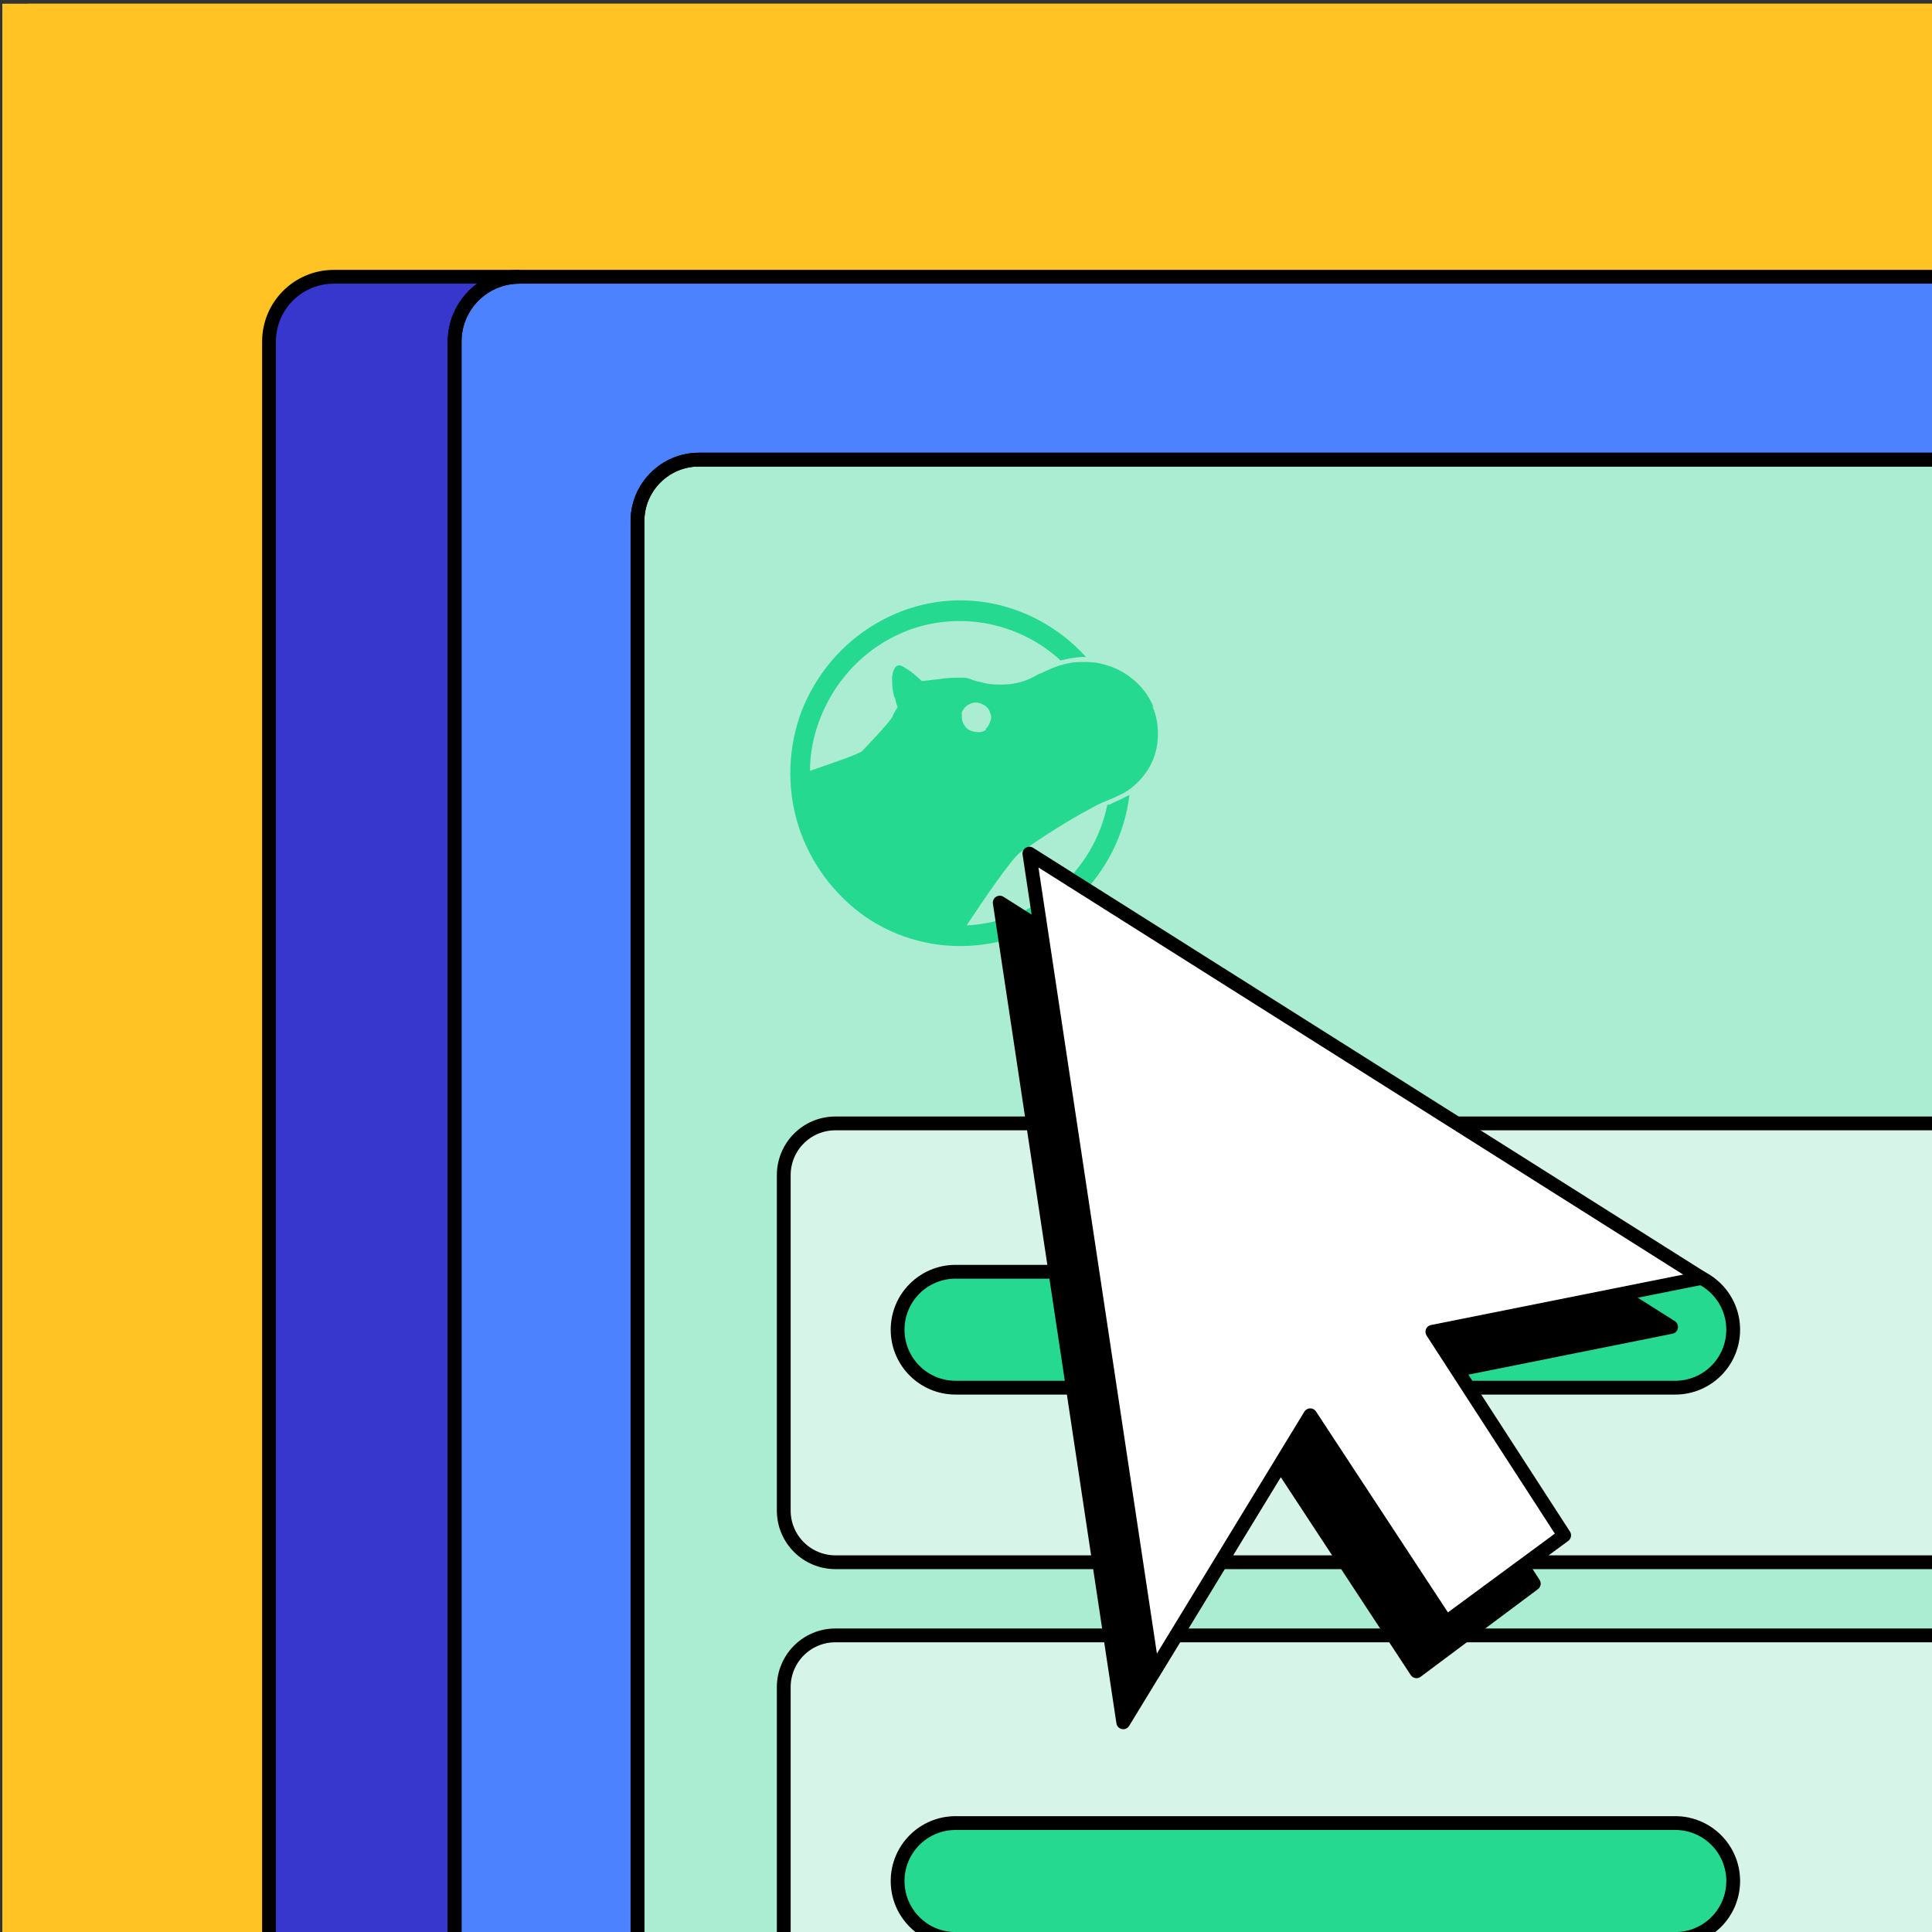 <svg xmlns="http://www.w3.org/2000/svg" width="280" height="280" viewBox="0 0 280 280" fill="none">
<rect x="0" y="0" width="280" height="280" fill="#333333" stroke="none"/>
<g clip-path="url(#clip0_11886_67759)">
<path d="M280.116 0.215H0.336V280.412H280.116V0.215Z" fill="#FFC424"/>
<g clip-path="url(#clip1_11886_67759)">

<path d="M286.688 0H1.088V284.812H286.688V-4.288Z" fill="#FFC424"/>
<mask id="mask0_11886_67759" style="mask-type:luminance" maskUnits="userSpaceOnUse" x="1" y="-4" width="287" height="290">
<path d="M287.188 -3.688H1.588V285.412H287.188V-3.688Z" fill="white"/>
</mask>
<g mask="url(#mask0_11886_67759)">
<path d="M662.788 66.811H88.988V372.712H662.788V66.811Z" fill="#ABEDD2"/>
<path d="M121.088 162.812H634.088C638.188 162.812 641.588 166.112 641.588 170.312V218.912C641.588 223.012 638.288 226.412 634.088 226.412H121.088C116.988 226.412 113.588 223.112 113.588 218.912V170.312C113.588 166.212 116.888 162.812 121.088 162.812Z" fill="#D6F5E8" stroke="black" stroke-width="2"/>
<path d="M121.088 237.012H634.088C638.188 237.012 641.588 240.312 641.588 244.512V293.112C641.588 297.212 638.288 300.612 634.088 300.612H121.088C116.988 300.612 113.588 297.312 113.588 293.112V244.512C113.588 240.412 116.888 237.012 121.088 237.012Z" fill="#D6F5E8" stroke="black" stroke-width="2"/>
<path d="M167.189 102.512C166.489 100.812 165.389 99.312 163.889 98.212C162.389 97.012 160.589 96.312 158.689 96.012C157.589 95.912 156.489 95.912 155.389 96.012C154.289 96.212 153.189 96.512 152.089 97.012C151.589 97.212 151.089 97.512 150.489 97.712C148.889 98.712 147.089 99.212 145.289 99.212C144.289 99.212 143.389 99.212 142.389 98.912C141.889 98.812 141.389 98.712 140.889 98.512C140.389 98.312 139.989 98.212 139.489 98.212C138.389 98.212 137.289 98.212 136.189 98.412L133.589 98.712C132.889 98.012 132.089 97.312 131.189 96.812C130.989 96.612 130.689 96.512 130.389 96.412C129.589 96.412 129.389 97.412 129.289 98.112C129.289 98.912 129.289 99.712 129.489 100.512C129.489 100.812 129.689 101.112 129.789 101.412C129.789 101.812 129.989 102.112 130.089 102.512C129.789 102.912 129.589 103.312 129.389 103.712C129.389 103.812 129.289 104.012 129.189 104.112C128.889 104.512 128.589 104.912 128.289 105.212C127.289 106.412 126.089 107.612 124.989 108.812C124.489 109.312 119.989 110.812 117.389 111.712C117.389 107.512 118.789 103.312 121.089 99.812C123.389 96.312 126.689 93.512 130.489 91.812C134.289 90.112 138.589 89.612 142.689 90.312C146.789 91.012 150.689 92.912 153.689 95.712C154.189 95.612 154.589 95.512 155.089 95.412C155.789 95.312 156.389 95.212 157.089 95.212H157.389C153.589 91.012 148.489 88.212 142.989 87.312C137.389 86.412 131.789 87.512 126.889 90.412C121.989 93.312 118.289 97.712 116.189 103.012C114.189 108.312 113.989 114.212 115.689 119.612C117.389 125.012 120.889 129.712 125.489 132.912C130.189 136.112 135.789 137.512 141.389 137.012C146.989 136.512 152.289 134.112 156.289 130.112C160.389 126.112 162.989 120.912 163.689 115.212L163.289 115.412C162.689 115.712 162.089 116.012 161.389 116.312L160.789 116.612H160.489C159.489 121.512 156.889 125.812 153.189 128.912C149.489 132.012 144.889 133.912 140.089 134.112C142.289 130.812 146.589 124.412 147.889 123.512C149.689 122.312 151.389 121.112 153.189 120.012C154.789 119.012 156.489 118.012 158.189 117.112C158.889 116.712 159.689 116.312 160.489 116.012C161.289 115.712 162.089 115.312 162.889 114.912C164.289 114.112 165.489 112.912 166.389 111.512C167.189 110.212 167.689 108.712 167.789 107.112C167.889 105.512 167.689 103.812 166.989 102.312L167.189 102.512ZM142.989 105.712C142.589 106.012 142.189 106.112 141.789 106.112C141.389 106.112 140.889 106.012 140.489 105.812C140.089 105.612 139.789 105.212 139.589 104.812C139.389 104.412 139.389 103.912 139.389 103.512C139.389 103.512 139.389 103.312 139.389 103.212C139.189 103.712 139.389 103.512 139.389 103.212C139.489 102.912 139.589 102.712 139.389 103.212C139.589 102.812 139.889 102.412 140.189 102.212C140.589 102.012 140.989 101.812 141.389 101.812C141.889 101.812 142.289 102.012 142.689 102.212C143.089 102.512 143.389 102.812 143.489 103.312C143.689 103.712 143.689 104.212 143.489 104.612C143.389 105.012 143.089 105.412 142.789 105.712H142.989Z" fill="#26D990"/>
<path d="M703.289 49.412V419.312C703.289 424.512 699.089 428.712 693.889 428.712H75.289C70.089 428.712 65.789 424.512 65.789 419.312V49.412C65.789 44.212 69.989 40.012 75.289 40.012H693.889C699.089 40.012 703.289 44.212 703.289 49.412ZM676.689 376.812V75.512C676.689 70.612 672.689 66.612 667.789 66.612H101.289C96.389 66.612 92.389 70.612 92.389 75.512V376.812C92.389 381.712 96.389 385.612 101.289 385.612H667.889C672.789 385.612 676.789 381.612 676.789 376.812H676.689Z" fill="#4D82FF"/>
<path d="M664.888 57.012V358.312C664.888 363.212 660.888 367.112 655.988 367.112H89.388C84.488 367.112 80.488 363.112 80.488 358.312V354.212H641.988C646.888 354.212 650.888 350.212 650.888 345.312V48.212H655.988C660.888 48.212 664.888 52.212 664.888 57.112V57.012Z" fill="#3737CD"/>
<path d="M48.388 40.112H75.288C70.088 40.112 65.788 44.312 65.788 49.512V419.412C65.788 424.612 69.988 428.812 75.288 428.812H48.388C43.188 428.812 38.988 424.612 38.988 419.412V49.412C38.988 44.212 43.188 40.012 48.388 40.012V40.112Z" fill="#3737CD"/>
<path d="M703.289 49.512V419.312C703.289 424.512 699.089 428.712 693.889 428.712H75.289C70.089 428.712 65.889 424.512 65.889 419.312V49.512C65.889 44.312 70.089 40.112 75.289 40.112H693.889C699.089 40.112 703.289 44.312 703.289 49.512Z" stroke="black" stroke-width="2" stroke-miterlimit="10"/>
<path d="M676.689 75.512V376.812C676.689 381.712 672.689 385.612 667.789 385.612H101.289C96.389 385.612 92.389 381.612 92.389 376.812V75.512C92.389 70.612 96.389 66.612 101.289 66.612H667.889C672.789 66.612 676.789 70.612 676.789 75.512H676.689Z" stroke="black" stroke-width="2" stroke-miterlimit="10"/>
<path d="M662.689 66.612V363.812C662.689 368.712 658.689 372.712 653.889 372.712H92.389V75.512C92.389 70.612 96.389 66.612 101.289 66.612H662.689Z" stroke="black" stroke-width="2" stroke-miterlimit="10"/>
<path d="M75.288 428.712H48.388C43.188 428.712 38.988 424.512 38.988 419.312V49.512C38.988 44.312 43.188 40.112 48.388 40.112H75.288C70.088 40.112 65.888 44.312 65.888 49.512V419.312C65.888 424.512 70.088 428.712 75.288 428.712Z" stroke="black" stroke-width="2" stroke-miterlimit="10"/>
</g>
<path d="M242.788 184.312H138.488C133.849 184.312 130.088 188.073 130.088 192.712C130.088 197.351 133.849 201.112 138.488 201.112H242.788C247.427 201.112 251.188 197.351 251.188 192.712C251.188 188.073 247.427 184.312 242.788 184.312Z" fill="#26D990" stroke="black" stroke-width="2" stroke-linejoin="round"/>
<path d="M242.788 264.212H138.488C133.849 264.212 130.088 267.973 130.088 272.612C130.088 277.251 133.849 281.012 138.488 281.012H242.788C247.427 281.012 251.188 277.251 251.188 272.612C251.188 267.973 247.427 264.212 242.788 264.212Z" fill="#26D990" stroke="black" stroke-width="2" stroke-linejoin="round"/>
<path d="M162.789 249.612L144.889 130.812L242.189 192.312L203.289 200.112L222.289 229.512L205.289 242.212L185.589 212.212L162.789 249.612Z" fill="black" stroke="black" stroke-width="2" stroke-linejoin="round"/>
<path d="M167.089 242.512L149.189 123.712L246.589 185.212L207.589 193.012L226.689 222.512L209.589 235.112L189.889 205.112L167.089 242.512Z" fill="white" stroke="black" stroke-width="2" stroke-linejoin="round"/>
</g>
</g>
<defs>
<clipPath id="clip0_11886_67759">
<rect width="280.13" height="280.13" fill="white" transform="translate(0 0.537)"/>
</clipPath>
<clipPath id="clip1_11886_67759">
<rect width="280" height="280" fill="white" transform="translate(3.988 0.412)"/>
</clipPath>
</defs>
</svg>